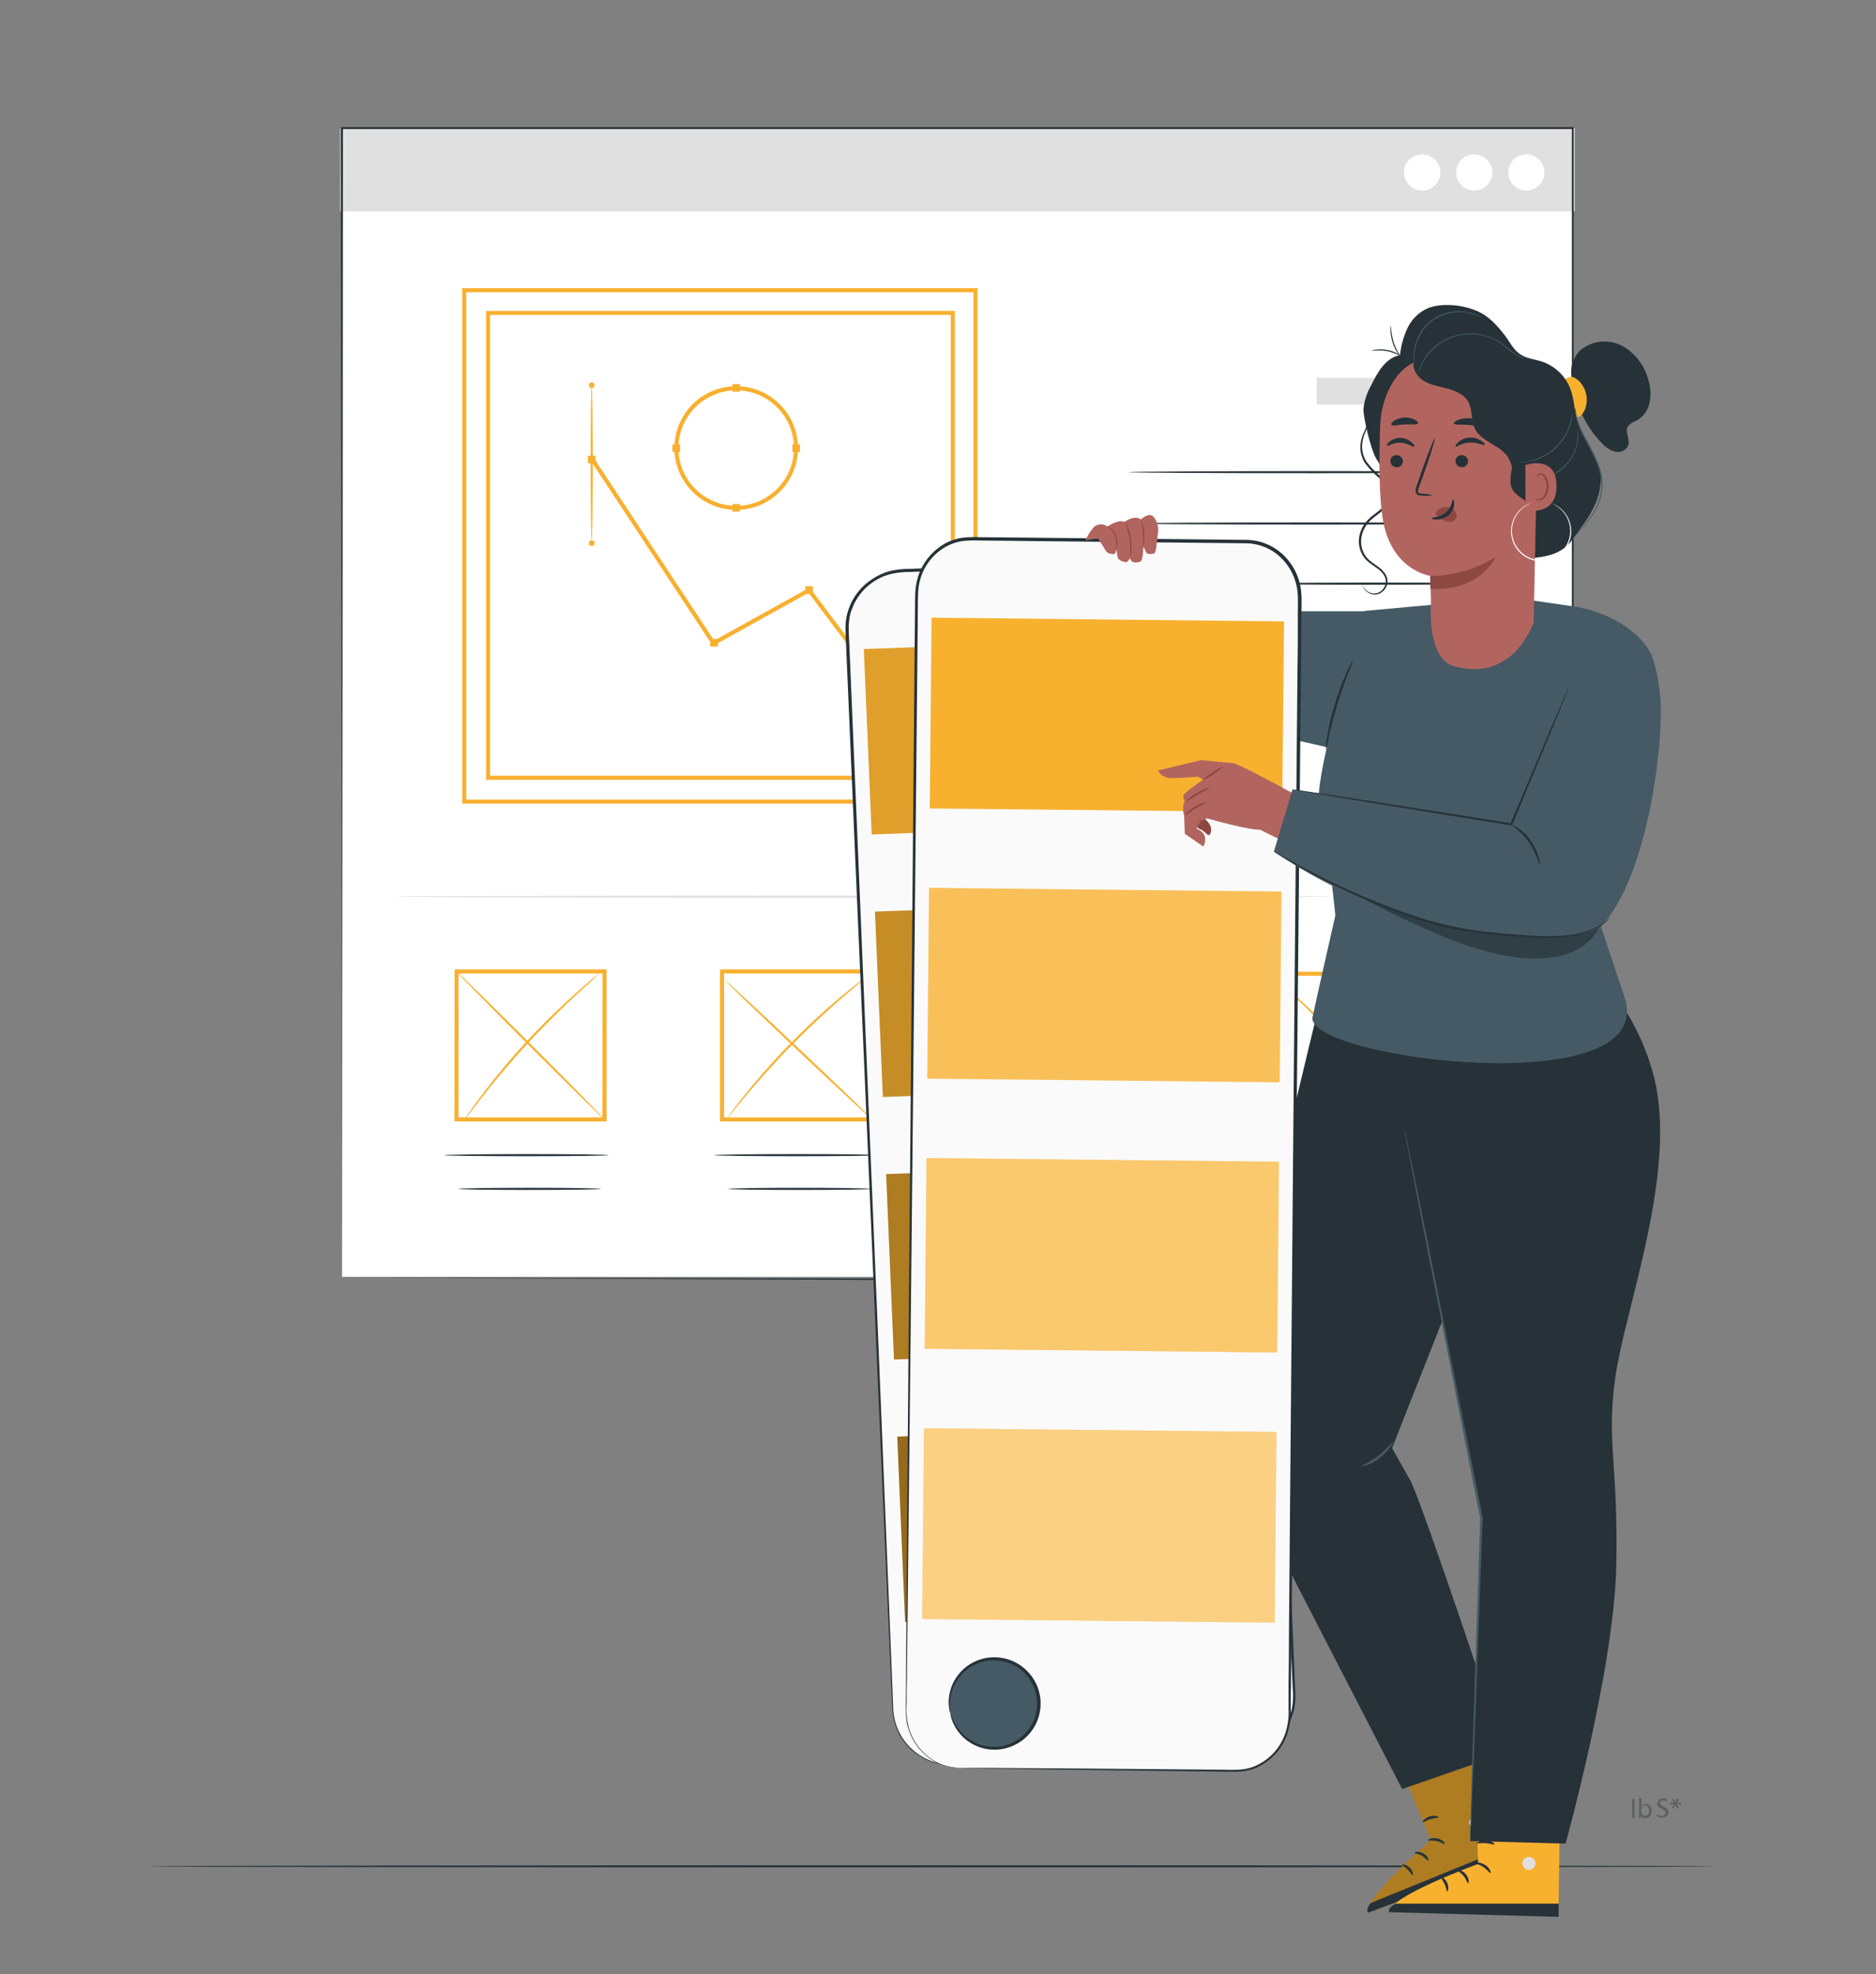 <?xml version="1.0" encoding="UTF-8"?>
<svg id="Layer_1" data-name="Layer 1" xmlns="http://www.w3.org/2000/svg" viewBox="0 0 463.32 487.45">
  <rect x="0" y="0" width="463.32" height="487.45" fill="#808080" stroke="none"/>
  <g id="freepik--Floor--inject-10">
    <path d="M423.71,460.83c0,.15-86.66.26-193.53.26s-193.55-.11-193.55-.26,86.64-.26,193.55-.26,193.53.12,193.53.26Z" fill="#263238"/>
  </g>
  <g id="freepik--Screen--inject-10">
    <polygon points="84.47 315.28 230.93 315.28 253.09 340.34 253.09 315.28 388.42 315.28 388.42 31.64 84.47 31.64 84.47 315.28" fill="#fff"/>
    <rect x="84" y="31.64" width="304.91" height="20.56" transform="translate(472.91 83.84) rotate(-180)" fill="#e0e0e0"/>
    <path d="M372.5,42.58c0-2.47,2-4.47,4.47-4.47,2.46,0,4.46,1.99,4.47,4.45.01,2.47-1.98,4.48-4.45,4.49-2.47.01-4.48-1.98-4.49-4.45,0,0,0-.01,0-.02Z" fill="#fff"/>
    <path d="M359.63,42.58c0-2.47,2-4.47,4.47-4.47,2.46,0,4.46,1.99,4.47,4.45.01,2.47-1.98,4.48-4.45,4.49-2.47.01-4.48-1.98-4.49-4.45,0,0,0-.01,0-.02Z" fill="#fff"/>
    <path d="M346.76,42.58c0-2.47,2-4.47,4.47-4.47,2.47,0,4.48,2,4.49,4.47,0,2.47-2,4.48-4.47,4.49-2.47,0-4.48-2-4.49-4.47,0,0,0-.01,0-.02Z" fill="#fff"/>
    <path d="M84.17,31.62v-.22h.22s304,0,304,0h.26v18c0,95.69,0,186.19,0,266.09v.24h-.24s-135.33,0-135.33,0l.2-.19c0,8.81,0,16.93,0,24.81v.48l-.32-.36-22.14-24.42.12.06-146.46-.63,146.47.24h.08l.05.05,22.16,24.4-.32.13c0-7.88,0-16,0-24.81v-.2h.19s135.33,0,135.33,0l-.23.23c0-79.9,0-170.4,0-266.09v-17.83s.26.26.26.26H84.47s.23-.22.23-.22c-.14,171.04-.23,282.03-.23,283.88,0-1.85-.08-112.84-.3-283.9Z" fill="#263238"/>
    <rect x="325.19" y="93.3" width="46.71" height="6.56" transform="translate(697.09 193.16) rotate(-180)" fill="#e0e0e0"/>
    <path d="M325.19,116.32c25.71,0,46.54.12,46.54.26s-20.84.26-46.54.26c-25.7,0-46.54-.12-46.54-.26s20.83-.26,46.54-.26Z" fill="#263238"/>
    <path d="M339.13,143.85c18.01,0,32.6.11,32.6.26s-14.59.27-32.6.27-32.61-.12-32.61-.27c0-.1,14.6-.26,32.61-.26Z" fill="#263238"/>
    <path d="M325.19,129c25.71,0,46.54.11,46.54.26,0,.15-20.84.26-46.54.26-25.7,0-46.54-.11-46.54-.26,0-.15,20.83-.26,46.54-.26Z" fill="#263238"/>
    <path d="M244.39,239.92h37.55v37.55h-37.55v-37.55ZM280.94,240.92h-35.55s0,35.55,0,35.55h35.55s0-35.55,0-35.55Z" fill="#f8b02f"/>
    <path d="M315.01,239.92h37.55v37.55h-37.55v-37.55ZM351.56,240.92h-35.55s0,35.55,0,35.55h35.55s0-35.55,0-35.55Z" fill="#f8b02f"/>
    <path d="M333.79,285.52c11.23,0,20.33.11,20.33.26s-9.1.26-20.33.26c-11.23,0-20.33-.11-20.33-.26s9.1-.26,20.33-.26Z" fill="#263238"/>
    <path d="M334.59,293.85c9.74,0,17.64.11,17.64.26s-7.91.26-17.64.26c-9.73,0-17.63-.11-17.63-.26s7.89-.26,17.63-.26Z" fill="#263238"/>
    <path d="M262.16,285.52c11.23,0,20.33.11,20.33.26s-9.1.26-20.33.26c-11.23,0-20.34-.11-20.34-.26,0-.14,9.11-.26,20.34-.26Z" fill="#263238"/>
    <path d="M262.95,293.85c9.74,0,17.63.11,17.63.26s-7.89.26-17.63.26c-9.74,0-17.63-.11-17.63-.26s7.89-.26,17.63-.26Z" fill="#263238"/>
    <path d="M263.35,258.51c10.09,10.09,18.19,18.32,18.09,18.46s-8.37-8-18.46-18.09c-10.09-10.09-18.19-18.36-18.09-18.46.1-.1,8.37,8,18.46,18.09Z" fill="#f8b02f"/>
    <path d="M247.1,276.72l.8-1.19c.7-1.04,1.75-2.5,3.09-4.29,3.5-4.65,7.22-9.12,11.17-13.4,4.63-5.01,9.12-9.27,12.47-12.22,1.65-1.47,3-2.64,4-3.42l1.13-.89c.13-.11.26-.21.41-.29.01.02-.11.14-.34.37l-1.07,1c-.91.83-2.27,2.04-3.91,3.55-3.33,3.01-7.72,7.29-12.33,12.29-4.61,5-8.53,9.76-11.27,13.27-1.37,1.76-2.47,3.19-3.22,4.19l-.88,1.14c-.09.14-.21.26-.33.37-.05-.01,0-.16.28-.48Z" fill="#f8b02f"/>
    <path d="M334.55,259.52c9.99,9.43,18.01,17.14,17.91,17.26s-8.29-7.45-18.27-16.88c-9.98-9.43-18-17.16-17.9-17.26s8.27,7.45,18.26,16.88Z" fill="#f8b02f"/>
    <path d="M316.96,276.38l.84-1.18c.74-1.02,1.85-2.47,3.26-4.24,3.68-4.58,7.59-8.97,11.71-13.16,4.13-4.19,8.46-8.16,13-11.9,1.75-1.43,3.19-2.56,4.19-3.31l1.17-.86c.27-.19.43-.27.43-.27-.11.13-.23.25-.36.35l-1.11.94c-.97.8-2.37,1.97-4.08,3.43-3.42,3-8.07,7.15-12.87,12s-8.92,9.53-11.8,13c-1.44,1.73-2.59,3.12-3.37,4.12l-.93,1.13c-.21.25-.35.37-.35.37.07-.15.17-.29.27-.42Z" fill="#f8b02f"/>
    <path d="M112.27,239.36h37.55v37.55h-37.59s.04-37.55.04-37.55ZM148.82,240.36h-35.59s0,35.55,0,35.55h35.55s.04-35.55.04-35.55Z" fill="#f8b02f"/>
    <path d="M177.82,239.36h37.57v37.55h-37.57v-37.55ZM214.39,240.36h-35.57s0,35.55,0,35.55h35.54s.03-35.55.03-35.55Z" fill="#f8b02f"/>
    <path d="M196.62,284.96c11.23,0,20.33.11,20.33.26,0,.15-9.1.26-20.33.26s-20.33-.11-20.33-.26c0-.11,9.1-.26,20.33-.26Z" fill="#263238"/>
    <path d="M197.45,293.29c9.74,0,17.64.11,17.64.26s-7.91.26-17.64.26c-9.73,0-17.63-.11-17.63-.26,0-.14,7.89-.26,17.63-.26Z" fill="#263238"/>
    <path d="M129.99,284.96c11.23,0,20.33.11,20.33.26,0,.15-9.1.26-20.33.26-11.23,0-20.34-.11-20.34-.26,0-.11,9.11-.26,20.34-.26Z" fill="#263238"/>
    <path d="M130.79,293.29c9.74,0,17.64.11,17.64.26s-7.9.26-17.64.26c-9.74,0-17.63-.11-17.63-.26,0-.14,7.89-.26,17.63-.26Z" fill="#263238"/>
    <path d="M131.19,257.95c10.09,10.09,18.19,18.36,18.09,18.46s-8.37-8-18.46-18.09-18.19-18.36-18.09-18.46c.09-.1,8.37,8,18.46,18.09Z" fill="#f8b02f"/>
    <path d="M114.89,276.15c.21-.33.48-.72.8-1.2.7-1.03,1.75-2.5,3.09-4.29,3.5-4.65,7.23-9.13,11.18-13.4,4.63-5.01,9.11-9.22,12.46-12.22,1.65-1.42,3-2.64,4-3.42l1.13-.89c.13-.12.27-.21.42-.29,0,.02-.11.14-.35.37l-1.07,1c-.91.83-2.27,2.04-3.91,3.55-3.28,3.01-7.72,7.29-12.33,12.29s-8.52,9.76-11.27,13.27c-1.37,1.76-2.47,3.19-3.22,4.19l-.86,1.16c-.09.14-.21.26-.33.37-.02-.01.05-.16.26-.49Z" fill="#f8b02f"/>
    <path d="M197.38,258.99c9.99,9.43,18.01,17.14,17.91,17.26s-8.29-7.45-18.27-16.88-18-17.15-17.9-17.26c.1-.13,8.27,7.45,18.26,16.88Z" fill="#f8b02f"/>
    <path d="M179.79,275.82l.85-1.18c.73-1.02,1.84-2.47,3.25-4.23,7.36-9.18,15.64-17.58,24.71-25.07,1.75-1.43,3.19-2.56,4.19-3.31l1.17-.86c.27-.19.43-.27.43-.27-.11.13-.23.25-.36.35l-1.11.94c-.97.8-2.37,1.97-4.08,3.43-3.42,2.95-8.07,7.14-12.87,12s-8.92,9.54-11.8,13c-1.44,1.73-2.59,3.13-3.37,4.13-.37.44-.68.81-.92,1.12-.1.13-.22.26-.35.37-.02-.01.07-.13.26-.42Z" fill="#f8b02f"/>
    <path d="M114.16,71.17h127.26v127.26h-127.26v-127.26ZM240.42,72.17h-125.26s0,125.26,0,125.26h125.26s0-125.26,0-125.26Z" fill="#f8b02f"/>
    <path d="M120.05,76.77h115.77v115.77h-115.77v-115.77ZM234.82,77.77h-113.77s0,113.77,0,113.77h113.77s0-113.77,0-113.77Z" fill="#f8b02f"/>
    <polygon points="199.69 146.37 176.05 159.5 145.71 113.47 146.55 112.92 176.37 158.17 199.97 145.07 234.02 190.37 233.22 190.97 199.69 146.37" fill="#f8b02f"/>
    <path d="M166.56,110.64h0c0-8.44,6.83-15.27,15.26-15.27,8.43,0,15.26,6.83,15.26,15.26s-6.83,15.26-15.26,15.26c-8.42,0-15.25-6.83-15.26-15.25ZM167.56,110.64c0,7.88,6.38,14.26,14.26,14.26,7.88,0,14.26-6.38,14.26-14.26,0-7.88-6.38-14.26-14.26-14.26-7.87.01-14.25,6.39-14.26,14.26Z" fill="#f8b02f"/>
    <rect x="198.89" y="144.78" width="1.88" height="1.88" transform="translate(399.66 291.44) rotate(-180)" fill="#f8b02f"/>
    <rect x="175.39" y="157.78" width="1.88" height="1.88" transform="translate(352.66 317.44) rotate(-180)" fill="#f8b02f"/>
    <rect x="145.19" y="112.52" width="1.88" height="1.88" transform="translate(292.26 226.92) rotate(-180)" fill="#f8b02f"/>
    <rect x="180.88" y="124.45" width="1.88" height="1.88" transform="translate(363.64 250.78) rotate(-180)" fill="#f8b02f"/>
    <rect x="180.88" y="94.83" width="1.88" height="1.88" transform="translate(363.64 191.54) rotate(-180)" fill="#f8b02f"/>
    <rect x="166.07" y="109.7" width="1.88" height="1.88" fill="#f8b02f"/>
    <rect x="195.69" y="109.7" width="1.88" height="1.88" fill="#f8b02f"/>
    <rect x="232.69" y="189.73" width="1.88" height="1.88" transform="translate(467.26 381.34) rotate(-180)" fill="#f8b02f"/>
    <path d="M145.87,114.41c0-10.67.12-19.31.26-19.31s.26,8.65.26,19.31c0,10.66-.12,19.3-.26,19.3s-.26-8.63-.26-19.3Z" fill="#f8b02f"/>
    <path d="M146.13,94.41c.39,0,.7.31.7.7h0c0,.39-.32.7-.7.7-.39,0-.7-.32-.7-.7,0-.38.31-.7.7-.7Z" fill="#f8b02f"/>
    <circle cx="146.13" cy="134.12" r=".7" fill="#f8b02f"/>
    <path d="M213.2,221.14c64.09,0,116.09.13,116.09.27s-52,.26-116.09.26c-64.09,0-116.09-.12-116.09-.26,0-.15,52-.27,116.09-.27Z" fill="#e0e0e0"/>
  </g>
  <g id="freepik--character-1--inject-10">
    <polygon points="330.36 185.1 296.77 177.45 296.06 150.93 337.86 150.93 330.36 185.1" fill="#455a64"/>
    <path d="M364.14,428.49l10.95,30-37.22,13.81c-1.11-3.64,15.5-17.92,15.5-17.92l-7.81-18.92,18.58-6.97Z" fill="#f8b02f"/>
    <g opacity=".3">
      <path d="M364.14,428.49l10.95,30-37.22,13.81c-1.11-3.64,15.5-17.92,15.5-17.92l-7.81-18.92,18.58-6.97Z"/>
    </g>
    <path d="M364.43,448.49c-.79-.11-1.56.81-1.56,1.6.14.86.91,1.49,1.78,1.44.82-.13,1.39-.87,1.32-1.69-.14-.82-.86-1.4-1.69-1.35" fill="#e0e0e0"/>
    <path d="M337.86,472.28c-.62-1.1.77-2.44.77-2.44l35.23-14.35,1.22,3-37.22,13.79Z" fill="#263238"/>
    <path d="M354.94,453.93c1.35.28,1.99,1.22,1.87,1.36s-.88-.44-2-.7-2.05,0-2.12-.18c-.1-.15.9-.76,2.25-.48Z" fill="#263238"/>
    <path d="M351.54,457.64c1.14.65,1.39,1.71,1.22,1.79s-.66-.67-1.56-1.21-1.83-.55-1.83-.75c-.05-.17,1.03-.48,2.17.17Z" fill="#263238"/>
    <path d="M347.69,461.65c-.68-.68-1.4-1.02-1.38-1.2s1.01-.13,1.85.72.92,1.85.74,1.85c-.19,0-.53-.69-1.21-1.37Z" fill="#263238"/>
    <path d="M353.09,448.52c1.21-.38,2.21-.02,2.21.17,0,.19-.95.17-2,.48s-1.79.87-1.93.73c-.12-.11.51-1,1.72-1.38Z" fill="#263238"/>
    <path d="M385.37,438.78l-.47,33.63-41.85-.3c.29-4,22-11.87,22-11.87l-.62-21.56,20.94.1Z" fill="#f8b02f"/>
    <path d="M378.16,458.62c-.87-.3-1.82.14-2.15,1-.18.91.35,1.8,1.23,2.08.86.18,1.7-.33,1.93-1.18.18-.87-.32-1.74-1.17-2" fill="#e0e0e0"/>
    <path d="M343.02,472.15c-.2-1.32,1.67-2.11,1.67-2.11h40.25v3.26s-41.92-1.15-41.92-1.15Z" fill="#263238"/>
    <path d="M366.75,460.47c1.23.74,1.53,1.92,1.34,2s-.72-.75-1.72-1.45-2-.8-2-1,1.15-.29,2.38.45Z" fill="#263238"/>
    <path d="M362.04,462.79c.88,1.07.73,2.23.53,2.23s-.39-.92-1.08-1.79-1.52-1.22-1.52-1.42,1.19-.09,2.07.98Z" fill="#263238"/>
    <path d="M356.79,465.22c-.41-.93-1-1.53-.91-1.7s1.09.32,1.56,1.41.18,2.14,0,2.09c-.21,0-.24-.87-.65-1.8Z" fill="#263238"/>
    <path d="M367,454.39c1.36.09,2.21.83,2.11,1s-.99-.2-2.16-.29-2.09.18-2.17,0c-.1-.17.86-.8,2.22-.71Z" fill="#263238"/>
    <path d="M380.99,263.37l-37.19,94.18,4.7,8.35c4.18,9.31,23.28,67,23.28,67l-25.49,8.84-36.88-71.54c-.51-.92-.84-1.92-1-2.95-.46-3.08-4.36-13.22-2.36-28.62,2.81-22.12,19.88-91.05,19.88-91.05l55.06,15.79Z" fill="#263238"/>
    <path d="M390.14,236.64s13.18,9.45,18.29,29.08c6.11,23.48-7.37,58.09-9.57,74.89-2.09,15.94.79,20.29.32,45.82s-12.53,68.79-12.53,68.79l-23.56-.64,2.88-79.4s-22.4-110.84-21.93-112.73l46.1-25.81Z" fill="#263238"/>
    <path d="M363.1,454.79c.07-.3.07-.69.07-1.19.05-1.09.12-2.61.22-4.61.16-4,.4-9.8.69-17,.54-14.49,1.28-34.58,2.11-57.17v-.07s-1.69-8.51-1.69-8.51c-4.82-24.13-9.17-45.98-12.34-61.83-1.6-7.88-2.9-14.27-3.81-18.72-.45-2.18-.81-3.89-1.06-5.09-.13-.55-.22-.99-.3-1.32-.03-.15-.07-.3-.12-.44,0,.15.03.31.06.46.06.33.13.77.23,1.33.23,1.2.54,2.91.95,5.1.86,4.47,2.1,10.87,3.62,18.77,3.15,15.87,7.41,37.72,12.15,61.87.58,2.91,1.16,5.79,1.7,8.5v-.07c-.75,22.59-1.42,42.68-1.9,57.18-.21,7.2-.39,13.05-.5,17.05-.05,1.98-.11,3.53-.11,4.61v1.2c-.01.14-.01.27,0,.41.03-.15.04-.31.03-.46Z" fill="#455a64"/>
    <path d="M340.31,359.52c-2.23,1.71-4.42,2.46-4.36,2.64,1.75-.25,3.39-.99,4.74-2.14,2.33-1.77,3.47-3.93,3.33-4-.16-.08-1.48,1.79-3.71,3.5Z" fill="#455a64"/>
    <path d="M388.51,94.46c.64,5.66,3.15,10.94,7.14,15,.87,1.01,2.02,1.73,3.3,2.08,1.33.32,2.69-.38,3.21-1.65.43-1.54-.94-3.34-.08-4.68.56-.61,1.27-1.07,2.06-1.33,1.66-.92,2.85-2.52,3.25-4.38.38-1.85.29-3.76-.26-5.57-.88-3.57-3.18-6.62-6.36-8.46-3.26-1.78-7.27-1.47-10.22.8-2.31,2.04-3.12,5.3-2.04,8.19Z" fill="#263238"/>
    <path d="M220.47,422.11l-11.28-266.57s0-.07,0-.11c-.19-7.84,6-14.35,13.84-14.55l70.28-2.56c7.88-.33,14.57,5.73,15,13.61l11.31,266.57s0,.09,0,.13c.19,7.83-6,14.34-13.83,14.54l-70.28,2.56c-7.9.36-14.61-5.72-15.04-13.62Z" fill="#fafafa"/>
    <path d="M235.06,435.82c-.5.02-1,0-1.5-.05-1.97-.16-3.88-.74-5.61-1.69-2.83-1.51-5.08-3.92-6.37-6.86-.79-1.86-1.21-3.85-1.23-5.87-.09-2.13-.2-4.4-.31-6.8-.84-19.23-2.11-47.02-3.59-81.39-1.48-34.37-3.21-75.29-5.21-120.73-.49-11.37-.99-23-1.5-34.89-.25-5.93-.51-11.93-.77-18-.05-1.58-.16-3.02-.16-4.58,0-1.58.26-3.15.8-4.63,1.06-3.03,3.11-5.62,5.81-7.35,1.36-.9,2.85-1.58,4.43-2,1.58-.35,3.19-.52,4.81-.52l9.59-.35,19.4-.71,39.65-1.44c3.46-.12,6.86.94,9.64,3,2.72,2.05,4.65,4.97,5.46,8.28.33,1.61.49,3.25.48,4.9.07,1.62.13,3.23.2,4.83.14,3.22.27,6.42.41,9.62.54,12.78,1.07,25.35,1.59,37.71,1,24.73,2,48.59,3,71.31,1.86,45.44,3.57,86.37,5,120.74.18,4.29.35,8.49.52,12.57.09,2,.17,4,.25,6,.21,1.99.06,3.99-.43,5.93-1.07,3.75-3.61,6.92-7.05,8.77-1.65.89-3.46,1.46-5.32,1.68-1.83.24-3.58.16-5.33.24l-35.76,1.24-22.59.74-5.87.21h-2s.67-.06,2-.12l5.87-.25,22.59-.9,35.75-1.38c1.73-.09,3.54-.07,5.29-.26,1.78-.22,3.51-.77,5.09-1.63,3.31-1.8,5.75-4.86,6.78-8.48.48-1.88.61-3.84.4-5.77-.08-1.99-.17-4-.26-6.05-.18-4.08-.36-8.28-.55-12.57-1.49-34.37-3.22-75.29-5.22-120.73-.92-22.73-1.94-46.58-3-71.31-.52-12.37-1.06-24.94-1.61-37.71-.13-3.2-.27-6.4-.41-9.62-.06-1.6-.13-3.21-.2-4.83.01-1.59-.14-3.18-.46-4.74-.77-3.12-2.58-5.88-5.15-7.81-2.62-1.95-5.83-2.95-9.1-2.84l-39.64,1.44-19.41.7-9.58.35c-1.56,0-3.12.16-4.64.5-4.49,1.14-8.11,4.43-9.68,8.78-1.11,2.81-.68,5.91-.59,8.91.25,6.06.51,12.06.76,18,.51,11.93.99,23.57,1.46,34.9,1.86,45.43,3.6,86.36,5,120.72,1.4,34.36,2.54,62.17,3.32,81.41.1,2.41.19,4.67.27,6.8,0,1.98.4,3.95,1.17,5.78,2.31,5.27,7.5,8.68,13.25,8.71h.51s-.45.09-.45.09Z" fill="#263238"/>
    <polygon points="213.34 160.27 304.53 156.95 306.48 202.72 215.28 206.04 213.34 160.27" fill="#f8b02f"/>
    <polygon points="216.09 225.09 307.28 221.77 309.23 267.54 218.04 270.86 216.09 225.09" fill="#f8b02f"/>
    <polygon points="218.85 289.91 310.04 286.59 311.98 332.36 220.79 335.68 218.85 289.91" fill="#f8b02f"/>
    <polygon points="221.6 354.73 312.79 351.41 314.73 397.18 223.54 400.5 221.6 354.73" fill="#f8b02f"/>
    <g opacity=".1">
      <polygon points="213.34 160.27 304.53 156.95 306.48 202.72 215.28 206.04 213.34 160.27"/>
    </g>
    <g opacity=".2">
      <polygon points="216.09 225.09 307.28 221.77 309.23 267.54 218.04 270.86 216.09 225.09"/>
    </g>
    <g opacity=".3">
      <polygon points="218.85 289.91 310.04 286.59 311.98 332.36 220.79 335.68 218.85 289.91"/>
    </g>
    <g opacity=".4">
      <polygon points="221.6 354.73 312.79 351.41 314.73 397.18 223.54 400.5 221.6 354.73"/>
    </g>
    <path d="M223.75,422.4l2.57-275.52c.08-7.72,6.05-13.91,13.36-13.83l68.18.71c7.31.1,13.17,6.39,13.1,14.1l-2.58,275.53c-.07,7.71-6.05,13.9-13.35,13.83l-68.18-.71c-7.31-.08-13.17-6.4-13.1-14.11Z" fill="#fafafa"/>
    <path d="M236.44,436.51c-.48-.01-.95-.06-1.42-.13-1.88-.28-3.68-1-5.24-2.08-2.64-1.82-4.58-4.5-5.47-7.58-.13-.42-.29-.91-.35-1.42s-.13-1-.2-1.51c-.05-1.04-.05-2.1-.05-3.2.05-2.18.05-4.52.05-7,.15-19.82.34-48.47.65-83.88s.67-77.59,1.08-124.41c.1-11.75.21-23.75.32-36,.05-6.13.11-12.32.17-18.57.03-1.58-.01-3.11.08-4.73.11-1.61.46-3.2,1.06-4.7,1.22-2.97,3.4-5.45,6.19-7.05,1.37-.76,2.87-1.26,4.42-1.49,1.53-.15,3.07-.19,4.61-.12l9.16.09,18.54.19,37.89.39c3.36.06,6.57,1.38,9,3.7,2.5,2.38,4.06,5.57,4.42,9,.17,1.69.08,3.34.08,5l-.05,5c-.06,3.32-.09,6.62-.09,9.91-.13,13.17-.25,26.13-.37,38.87-.25,25.48-.49,50.06-.71,73.48-.47,46.82-.89,89-1.25,124.41-.05,4.46-.09,8.79-.13,13-.05,2.11-.07,4.19-.07,6.24.1,2.05-.17,4.1-.79,6.06-1.21,3.71-3.91,6.75-7.46,8.38-1.63.74-3.41,1.12-5.2,1.11l-5.08-.05-34.17-.43-21.59-.3-5.61-.1-1.91-.06h1.91s5.62,0,5.62,0l21.59.14,34.16.29c3.31-.06,6.86.52,10.1-1.06,3.41-1.58,6-4.52,7.16-8.09.6-1.9.85-3.9.75-5.89,0-2.05,0-4.12,0-6.23.07-4.23.1-8.57.1-13,.31-35.42.67-77.59,1.08-124.42.21-23.42.43-48,.66-73.48.12-12.75.24-25.71.36-38.87.06-3.27.09-6.58.09-9.91v-5c0-1.65.09-3.34-.08-4.93-.34-3.22-1.82-6.22-4.16-8.45-2.28-2.18-5.3-3.43-8.45-3.48l-37.88-.4-18.55-.19-9.16-.1c-1.5-.07-3-.03-4.49.12-1.46.21-2.88.69-4.17,1.4-2.63,1.5-4.68,3.83-5.83,6.63-.57,1.42-.9,2.92-1,4.44-.08,1.52-.08,3.12-.08,4.68-.06,6.25-.12,12.44-.18,18.57-.12,12.29-.24,24.29-.35,36-.47,46.82-.87,88.99-1.25,124.4s-.69,64.06-.91,83.89c-.05,2.47-.08,4.8-.08,7-.16,2.03.03,4.08.55,6.05.86,3.04,2.75,5.69,5.33,7.51,1.54,1.09,3.3,1.82,5.16,2.13,1.24.23,1.9.23,1.9.23h-.41Z" fill="#263238"/>
    <polygon points="230.07 152.52 317.11 153.43 316.66 200.52 229.63 199.62 230.07 152.52" fill="#f8b02f"/>
    <polygon points="229.45 219.23 316.48 220.14 316.04 267.24 229.01 266.33 229.45 219.23" fill="#f8b02f"/>
    <polygon points="228.83 285.95 315.86 286.85 315.42 333.95 228.38 333.04 228.83 285.95" fill="#f8b02f"/>
    <polygon points="228.2 352.66 315.24 353.57 314.8 400.66 227.76 399.76 228.2 352.66" fill="#f8b02f"/>
    <g opacity=".2">
      <polygon points="229.45 219.23 316.48 220.14 316.04 267.24 229.01 266.33 229.45 219.23" fill="#fff"/>
    </g>
    <g opacity=".3">
      <polygon points="228.83 285.95 315.86 286.85 315.42 333.95 228.38 333.04 228.83 285.95" fill="#fff"/>
    </g>
    <g opacity=".4">
      <polygon points="228.2 352.66 315.24 353.57 314.8 400.66 227.76 399.76 228.2 352.66" fill="#fff"/>
    </g>
    <path d="M234.71,422.99c-1.32-5.96,2.45-11.86,8.41-13.17,5.96-1.32,11.87,2.43,13.19,8.39,1.33,5.96-2.43,11.87-8.39,13.2-5.96,1.33-11.87-2.43-13.2-8.39,0,0,0-.02,0-.03Z" fill="#455a64"/>
    <path d="M234.5,422.3c-.14-.66-.21-1.33-.21-2,.02-2.56.92-5.03,2.55-7,2.47-2.99,6.3-4.5,10.15-4,2.25.27,4.37,1.22,6.07,2.72,3.8,3.28,5.01,8.67,2.96,13.26-.92,2.07-2.44,3.81-4.36,5-1.73,1.08-3.72,1.69-5.76,1.74-1.77.05-3.53-.32-5.13-1.09-2.32-1.09-4.18-2.96-5.27-5.28-.3-.61-.53-1.26-.67-1.93-.07-.23-.11-.46-.1-.7.07-.03.26.95,1.07,2.49,1.15,2.16,2.99,3.87,5.22,4.87,3.32,1.49,7.16,1.21,10.22-.76,1.77-1.14,3.17-2.78,4-4.71,1.87-4.25.77-9.23-2.73-12.29-1.58-1.4-3.53-2.29-5.62-2.57-3.6-.49-7.21.88-9.59,3.63-1.6,1.85-2.54,4.18-2.68,6.63-.08,1.71.18,2.71.09,2.71-.11-.23-.18-.47-.21-.72Z" fill="#263238"/>
    <path d="M297.16,205.17c-.44-.35-1.06-.5-1.49-.85-.12-.08-.21-.2-.26-.34-.02-.19.05-.38.19-.51.24-.31.5-.61.78-.89.18-.23.43-.39.72-.44.3.01.58.14.78.36.48.41.86.93,1.1,1.52.24.6.21,1.27-.06,1.85-.08.16-.21.33-.39.33-.14-.01-.28-.08-.38-.18l-1-.85" fill="#8e4842"/>
    <path d="M320.76,196.69l-1.18,12.33-8.42-4.17c-2.45.23-13-2.77-13-2.77l-1.61.58-1.06,1.9s1.76.72,2.08,2c.17.84.04,1.71-.37,2.46l-4.59-3.13-.16-4.55c-.38-1.16-.34-2.41.13-3.54-.22-.41-.34-.88-.34-1.35.05-.65,4.89-3.91,4.89-3.91l-1.26-.75s-3.98.3-6.83.36c-1.28-.06-2.44-.78-3.06-1.9l10.68-2.57s6.38.66,7.8.72c1.41.05,16.3,8.29,16.3,8.29Z" fill="#b2655f"/>
    <path d="M295.05,199.25c-.98.51-1.82,1.25-2.46,2.15.09.1,1.19-.84,2.7-1.77s2.85-1.48,2.8-1.61c-1.09.17-2.13.59-3.04,1.23Z" fill="#8e4842"/>
    <path d="M295.68,195.76c-1.07.53-2.02,1.26-2.81,2.15,1.04-.52,2.04-1.11,3-1.76,1.05-.52,2.07-1.1,3.05-1.74-1.16.23-2.26.69-3.24,1.35Z" fill="#8e4842"/>
    <path d="M299.43,190.77c-.89.56-1.72,1.21-2.48,1.93,1-.35,1.93-.88,2.74-1.57.89-.56,1.73-1.19,2.51-1.89-1.02.32-1.96.84-2.77,1.53Z" fill="#8e4842"/>
    <path d="M271.11,132.89s1.33,1.94,1.9,2.94,1.2.85,1.89,1,.82-1.2.82-1.2c0,0,.15.87.25,1.76s1.07,1.19,1.83,1.4,1.26-1,1.26-1c.33,1.4,1.81,1.19,2.56.88s.75-3.65.75-3.65c0,0,.31.43.67,1.29s2,.35,2,.35c.61-.18.72-3.88.94-5,.26-1.5-.19-3.04-1.21-4.18-1.17-1.01-3,.77-3,.77-1.6-1.21-4.07.62-4.07.62-1.58-.72-4.19,1.14-4.19,1.14l-.65-.38c-.93-.34-1.98-.15-2.72.51-.84.99-1.53,2.09-2.06,3.27l3.03-.52Z" fill="#b2655f"/>
    <path d="M275.94,134.65c.12-.8.02-1.61-.28-2.36-.3-.75-.79-1.41-1.42-1.92-.24-.23-.54-.39-.86-.48-.03.04.29.23.73.64.56.52,1,1.15,1.28,1.86.28.71.4,1.48.35,2.24-.03.63-.09,1-.09,1,.18-.3.28-.63.29-.98Z" fill="#8e4842"/>
    <path d="M279.03,133.21c.15,1.5.15,3.01,0,4.51.17-.42.27-.85.3-1.3.27-2.16-.02-4.36-.83-6.38-.15-.42-.36-.83-.62-1.19.52,1.41.91,2.87,1.15,4.36Z" fill="#8e4842"/>
    <path d="M282.28,131.69c.13,1.89.04,3.43.13,3.43.24-1.13.29-2.3.15-3.45-.05-1.16-.29-2.31-.72-3.39-.08.02.31,1.52.44,3.41Z" fill="#8e4842"/>
    <path d="M329.23,176.16l-.09.67c.02-.2.07-.52.09-.67Z" fill="#455a64"/>
    <path d="M329.12,176.86v.16s0-.16,0-.16Z" fill="#455a64"/>
    <path d="M329.8,226.02s-4.67,20.5-5.67,25.3c-.75,10.15,85.51,21.15,77.12-5l-5.87-17.57c11.62-12.05,15.72-45.94,14.62-57.05-.29-2.97-1.12-8.15-2.37-10.47-3.51-6.49-12.01-10.55-19.31-11.55l-13.29-1.92-20.87,1.53-17.17,1.56-7.87,26.06c-.77,5.85-2.83,12.32-3.41,19l-6.5-1-4.59,15.36c4.61,3.11,9.42,5.92,14.38,8.43l.8,7.32Z" fill="#455a64"/>
    <path d="M378.05,207.61c2.08,2.89,2.38,5.84,2.2,5.89s-.73-2.75-2.68-5.56-4.43-4.25-4.32-4.4c1.97.84,3.65,2.26,4.8,4.07Z" fill="#263238"/>
    <g opacity=".3">
      <path d="M331.3,218.89c-.45-.3,26.44,15.5,42.44,17.37,3.98.64,8.05.53,12-.31,3.89-1.06,7.57-3.43,9.28-7.06-7.94,5.79-43.5,1.38-63.72-10Z"/>
    </g>
    <path d="M314.87,210.36l.59.32,2.26,1.25c1.95,1.09,4.8,2.65,8.37,4.47,9.28,4.75,18.99,8.63,29,11.57,2.87.75,5.78,1.32,8.72,1.7,2.85.4,5.62.69,8.26.91s5.15.41,7.5.53c2.17.11,4.35.08,6.52-.08,3.15-.15,6.23-1,9-2.5.97-.62,1.87-1.35,2.68-2.17-.03.07-.08.13-.13.18l-.44.52c-.6.63-1.27,1.18-2,1.65-2.78,1.59-5.89,2.5-9.09,2.68-2.19.2-4.39.25-6.58.15-2.36-.1-4.87-.26-7.52-.48s-5.42-.49-8.29-.89c-2.96-.37-5.9-.94-8.79-1.7-10.05-2.94-19.78-6.88-29.05-11.75-3.55-1.86-6.38-3.47-8.31-4.61-.96-.57-1.7-1.03-2.2-1.34l-.57-.36c-.13-.09-.18-.14-.18-.14l.25.09Z" fill="#263238"/>
    <path d="M319.44,194.96l.69.09,2.64.37,9.71,1.46,32,5,8.81,1.41-.28.15,10.28-24.24c1.29-3,2.34-5.41,3.07-7.12l.85-1.91c.09-.22.2-.43.32-.64-.05.23-.13.46-.23.68l-.77,1.94c-.71,1.72-1.7,4.17-2.93,7.17l-10.09,24.29-.08.18h-.19s-8.81-1.4-8.81-1.4l-32-5.18-9.68-1.63-2.63-.47-.68-.14c-.08,0-.16-.03-.23-.06.08,0,.16.03.23.05Z" fill="#263238"/>
    <path d="M332.57,166.02c-1.11,2.52-2.07,5.1-2.87,7.73-.8,2.62-1.44,5.3-1.91,8-.26,1.11-.38,2.24-.38,3.38.35-1.08.62-2.18.8-3.3.46-2.04,1.15-4.84,2.08-7.9s1.93-5.72,2.69-7.72c.47-1.03.86-2.1,1.17-3.19-.64.94-1.17,1.94-1.58,3Z" fill="#263238"/>
    <path d="M336.56,144.73c.21.55.58,1.03,1.05,1.39.75.59,1.74.81,2.67.59,1.24-.37,2.16-1.41,2.37-2.69.11-.74-.04-1.49-.42-2.13-.41-.67-.94-1.26-1.57-1.73-1.24-.98-2.8-1.74-3.65-3.25-.9-1.56-1.11-3.43-.57-5.15.28-.9.73-1.75,1.32-2.49.64-.76,1.37-1.43,2.18-2,.83-.59,1.61-1.26,2.32-2,.72-.76,1.15-1.74,1.21-2.78,0-.99-.29-1.97-.82-2.81-.49-.79-1.08-1.5-1.76-2.13-1.28-1.05-2.43-2.25-3.42-3.57-.74-1.2-1.12-2.59-1.08-4,.08-1.18.37-2.34.87-3.41.36-.84.66-1.71.89-2.59.15-.56.18-1.15.1-1.73-.01-.15-.05-.3-.09-.44l-.06-.14c.11.76.07,1.53-.13,2.27-.28.86-.61,1.7-1,2.52-.55,1.1-.89,2.29-1,3.51-.08,1.5.3,2.99,1.08,4.27.99,1.37,2.15,2.61,3.45,3.69.64.59,1.21,1.26,1.67,2,.48.76.74,1.65.74,2.55-.06.93-.45,1.8-1.09,2.47-.69.71-1.44,1.35-2.25,1.92-.84.59-1.6,1.29-2.26,2.08-.63.79-1.11,1.69-1.4,2.66-.58,1.85-.35,3.86.64,5.53.95,1.63,2.6,2.4,3.79,3.34.59.43,1.09.97,1.49,1.59.35.57.49,1.23.4,1.89-.17,1.16-.99,2.12-2.1,2.47-.86.23-1.77.05-2.48-.48-.62-.44-1.07-1.09-1.28-1.82.03.21.09.41.19.6Z" fill="#263238"/>
    <path d="M389.29,93.54c.59.39,1.1.9,1.48,1.5.48.72.82,1.53,1,2.37.16.84.16,1.71,0,2.55-.12.72-.39,1.4-.79,2-.72,1.06-1.62,1.34-2.3,1.06-.7-.4-1.23-1.05-1.46-1.82-.35-.87-.61-1.78-.78-2.7-.2-.92-.3-1.85-.31-2.79-.08-.8.15-1.6.65-2.23.75-.57,1.79-.55,2.51.06Z" fill="#f8b02f"/>
    <path d="M395.23,119.73c-.45,5.23-3.87,9.27-6.92,13.55-3.05,4.28-8.15,4.48-13.4,4.69-4.51.2-6.95-4.82-10.89-7-10.22-5.63-18.63-7.78-24.28-18-1.13-2-3.07-9.74-3-12,.21-2.03.85-3.98,1.86-5.75,1.57-3.24,3.62-6.87,7.16-7.55.24-2.33.88-4.61,1.88-6.73,1.02-2.13,2.76-3.83,4.92-4.8,3.5-1.44,8.55-.88,12,.56,3,1.22,5,3.43,7,6,1.25,1.58,2.15,3.58,3.76,4.7s3.67,1.28,5.52,1.89c3.1,1.05,5.61,3.39,6.87,6.41,1.19,2.89,1.09,6.11,2.09,9.11.91,2.7,2.61,5.13,3.91,7.7s2.22,5.6,1.22,8.32" fill="#263238"/>
    <path d="M341.61,128.72c2.22,12.14,11.6,13.5,11.6,13.46s.04,1.78.2,6.2h0c-.17,2.51-.07,5.04.28,7.53.05.38.05.75.05,1.14h.15c.68,3.34,2.13,6.56,5.13,7.42,15.14,4.33,19.92-11.26,19.92-11.26h-.16l1.13-54.88c-.01-2.22-1.72-4.06-3.93-4.25l-22.87-5.21c-7.3-.59-11.93,8.48-12.22,15.8-.32,8.13-.38,18.07.72,24.05Z" fill="#b2655f"/>
    <path d="M359.45,113.78c.05-.82.76-1.45,1.58-1.4.85,0,1.53.69,1.54,1.54,0,.01,0,.03,0,.04-.04.82-.75,1.45-1.57,1.41-.85-.01-1.53-.69-1.55-1.54,0-.02,0-.04,0-.05Z" fill="#263238"/>
    <path d="M343.37,113.78c.05-.82.76-1.45,1.58-1.4.85,0,1.53.69,1.54,1.54,0,.01,0,.02,0,.03-.04.83-.75,1.46-1.58,1.42-.84-.02-1.52-.7-1.54-1.54,0-.02,0-.04,0-.05Z" fill="#263238"/>
    <path d="M343.25,109.01c.77-.61,1.73-.93,2.71-.89.98.05,1.91.43,2.64,1.08.56.52.87.91.65,1.11s-1.5-.92-3.33-1-3.18.98-3.38.71c-.1-.13.12-.59.71-1.01Z" fill="#263238"/>
    <path d="M360.12,109.21c.77-.68,1.74-1.09,2.77-1.15,1.03-.07,2.06.2,2.93.77.65.43,1.01.74.81,1s-1.69-.65-3.64-.58-3.26,1.24-3.5,1c-.12-.1.06-.57.63-1.04Z" fill="#263238"/>
    <path d="M351.13,122.38c-.25,0-.49-.03-.73-.08-.32-.08-.59-.31-.72-.62-.14-.57-.08-1.17.18-1.69l1.14-3.31c1.65-4.7,3.14-8.44,3.33-8.38s-.99,3.92-2.65,8.61c-.41,1.15-.81,2.3-1.19,3.3-.21.39-.3.84-.25,1.28.07.29.48.4.91.4.93.03,1.85.17,2.74.43-.91.13-1.84.15-2.76.06Z" fill="#263238"/>
    <path d="M353.3,145.37c12.22.85,16.11-7.87,16.11-7.87-4.86,3.05-10.47,4.68-16.2,4.73l.09,3.14Z" fill="#8e4842"/>
    <path d="M354.64,126.43c-.12.19-.12.43,0,.62.13.19.3.36.5.49.63.55,1.37.97,2.17,1.23.79.27,1.66.03,2.19-.61.37-.64.29-1.44-.18-2-.48-.58-1.18-.94-1.93-1-1.04-.1-2.06.35-2.69,1.19" fill="#8e4842"/>
    <path d="M359.16,124.56c-.1,1.02-.59,1.97-1.37,2.64-.81.7-1.84,1.08-2.91,1.09-.82,0-1.27-.1-1.26-.35s1.95-.1,3.48-1.43c1.53-1.33,1.5-3.15,1.77-3.15.12,0,.34.44.29,1.2Z" fill="#263238"/>
    <path d="M360.07,103.71c1.92-.74,4.08-.55,5.84.51.65.37.94.8.83,1-.25.41-1.86-.09-3.84-.28s-3.65.07-3.83-.39c-.07-.21.3-.53,1-.84Z" fill="#263238"/>
    <path d="M344.25,103.92c1.58-1.01,3.57-1.11,5.24-.26.6.34.82.72.69.92-.3.4-1.66.17-3.25.22s-2.9.48-3.25.11c-.15-.19.02-.58.57-.99Z" fill="#263238"/>
    <path d="M382.63,101.59c.45,10.45,3.15,15.47,3.6,25.92-2.65.21-6.58-1.63-8.65-3.23-2.62-2.03-4.65-2.53-4.53-5.84.1-3,.92-2.35-.33-5-1.65-3.49-6.82-4.15-8.49-7.64-.97-2.03-.56-4.66-1.56-6.52s-3.13-2.77-5.18-3.33-4.22-.85-6-2-3.03-3.49-2.12-5.4c8.89.26,17.72,1.58,26.3,3.94,1.99.55,4.08,1.23,5.37,2.83,1.33,1.7,1.52,4.04,1.59,6.27Z" fill="#263238"/>
    <path d="M362.87,77.34c-1.36-.29-2.76-.33-4.13-.13-3.41.45-6.39,2.52-8,5.55-.67,1.21-1.12,2.54-1.33,3.91-.18,1.27-.18,2.55,0,3.82-.03-.08-.06-.17-.07-.26-.06-.25-.11-.5-.14-.76-.13-.94-.13-1.89,0-2.83.19-1.4.63-2.76,1.3-4,1.64-3.12,4.71-5.25,8.21-5.68,1.4-.19,2.82-.13,4.2.19.93.21,1.82.55,2.65,1,.23.12.45.26.66.4l.22.16c-1.12-.62-2.32-1.08-3.57-1.37Z" fill="#455a64"/>
    <path d="M377.72,88.58c-.33.04-.67.04-1,0-.53-.1-1.04-.27-1.53-.5-.64-.32-1.25-.69-1.82-1.11-.6-.47-1.27-1.01-2-1.56-.74-.63-1.56-1.17-2.42-1.62-2.03-.94-4.26-1.36-6.49-1.24-2.24.12-4.41.81-6.31,2-2.61,1.64-4.61,4.1-5.68,7-.31.81-.44,1.28-.44,1.28,0-.12.03-.23.06-.34.08-.34.17-.67.28-1,.39-1.18.94-2.3,1.64-3.32,1.06-1.54,2.42-2.84,4-3.82,1.94-1.21,4.15-1.89,6.43-2,2.28-.13,4.55.32,6.61,1.29.89.44,1.72.97,2.49,1.6.71.58,1.37,1.11,2,1.58.55.43,1.14.8,1.76,1.13.47.24.97.42,1.49.53.33.07.66.1,1,.1.12-.02.23-.02.35,0h-.42Z" fill="#455a64"/>
    <path d="M388.37,101.81c.01.2.01.41,0,.61-.07.74-.21,1.46-.42,2.17-1.41,4.92-5.52,8.6-10.57,9.44-.74.13-1.49.18-2.24.17h-.82c1.01-.03,2.01-.13,3-.3,4.93-.93,8.94-4.51,10.41-9.3.28-.98.5-1.99.64-3,.01.07.01.14,0,.21Z" fill="#455a64"/>
    <path d="M377.61,119.45c.51-.14,1.26-.35,2.17-.65,2.37-.75,4.56-2,6.41-3.66,2.69-2.37,3.93-5.99,3.26-9.51.03.06.06.13.07.2.06.2.11.4.15.61.14.75.16,1.52.08,2.28-.32,2.53-1.51,4.87-3.38,6.61-1.86,1.69-4.09,2.94-6.5,3.65-.92.28-1.67.46-2.2.57-.27.07-.55.11-.83.13.25-.1.51-.17.77-.23Z" fill="#455a64"/>
    <path d="M339.78,86.33c.96-.12,1.93-.09,2.88.09.95.18,1.87.52,2.71,1,.37.17.7.4,1,.68-1.18-.62-2.44-1.09-3.74-1.4-1.32-.21-2.67-.23-4-.07.36-.16.75-.27,1.15-.3Z" fill="#263238"/>
    <path d="M344.2,84.53c.48,1.36,1.13,2.65,1.92,3.85-.33-.29-.6-.62-.82-1-.58-.86-1.04-1.79-1.36-2.78-.31-.97-.49-1.98-.53-3-.04-.43,0-.86.09-1.28.07,1.43.3,2.84.7,4.21Z" fill="#263238"/>
    <path d="M376.75,125.93c.02.17,7.74,1.68,7.67-6-.07-7.68-7.5-5.17-7.69-5.08,0,0,0,10.91.02,11.08Z" fill="#b2655f"/>
    <path d="M379.35,123.3c.36.25.81.32,1.22.19,1.11-.33,1.92-1.79,1.92-3.33.02-.74-.14-1.48-.48-2.14-.24-.61-.77-1.05-1.41-1.18-.26-.03-.53.04-.74.2-.15.13-.26.3-.3.49-.05.32.07.45.11.44s-.01-.16.09-.38c.14-.3.47-.45.79-.37.48.15.85.52,1,1,.27.6.4,1.26.39,1.92-.03,1.4-.7,2.7-1.51,3-.32.13-.68.13-1,0-.22-.1-.36-.19-.36-.19-.03.01.02.18.28.35Z" fill="#8e4842"/>
    <path d="M383.56,124.4c.24.13.61.29,1.06.56,3.27,2.06,4.38,6.3,2.54,9.7-1.29,2.45-3.85,3.97-6.62,3.93-.71,0-1.42-.12-2.1-.33-.66-.2-1.29-.49-1.87-.87-1.1-.71-1.99-1.7-2.58-2.87-.54-1.05-.82-2.22-.8-3.4,0-1.03.22-2.05.64-3,.61-1.36,1.62-2.49,2.9-3.26.46-.29.96-.51,1.48-.65-.49.22-.96.46-1.42.74-.88.56-1.63,1.3-2.2,2.17-2.19,3.35-1.24,7.85,2.12,10.03.56.37,1.17.65,1.81.83.65.2,1.32.31,2,.32,2.67.03,5.14-1.43,6.4-3.78,1.03-1.91,1.15-4.18.33-6.19-.55-1.35-1.5-2.5-2.71-3.3-.4-.28-.76-.46-1-.6-.12-.07-.24-.14-.35-.22.13.05.25.11.37.19Z" fill="#fff"/>
    <path d="M389.17,101.15c.03.36.08.71.15,1.06.25,1.29.66,2.54,1.21,3.73.68,1.53,1.68,3.21,2.68,5.21.55,1.02,1.03,2.07,1.46,3.15.49,1.16.82,2.37,1,3.61.3,2.41-.07,4.87-1.08,7.08-.44.96-.99,1.86-1.63,2.7-.59.78-1.16,1.49-1.69,2.14-1.07,1.31-1.97,2.32-2.61,3l-.74.77c-.09.09-.18.18-.28.26.07-.11.15-.2.24-.29l.7-.81c.62-.68,1.54-1.7,2.54-3,.52-.65,1.08-1.37,1.66-2.16.63-.83,1.16-1.72,1.59-2.66.96-2.2,1.31-4.62,1-7-.18-1.22-.52-2.41-1-3.55-.43-1.07-.93-2.11-1.48-3.13-1.01-1.95-1.98-3.69-2.63-5.24-.54-1.21-.92-2.48-1.13-3.79-.06-.36-.09-.72-.11-1.08-.01-.12-.01-.25,0-.37.06.12.11.24.15.37Z" fill="#455a64"/>
  </g>
  <g opacity=".4">
    <path d="M403.7,444.17v4.7h-.6v-4.7h.6Z" fill="#263238"/>
    <path d="M404.8,448.77v-4.8h.6v2.1h0c.3-.4.6-.6,1.1-.6.8,0,1.4.6,1.4,1.7,0,1.2-.7,1.8-1.6,1.8-.5,0-.9-.2-1.1-.6h0v.6l-.4-.2ZM405.4,447.47v.2c.1.4.5.7.9.7.6,0,1-.6,1-1.3,0-.6-.4-1.3-1-1.3-.5,0-.8.4-.9.7q0,.1-.1.3l.1.7Z" fill="#263238"/>
    <path d="M409.2,447.97c.4.2.6.4,1.1.4.6,0,1-.4,1-.8,0-.5-.3-.6-.8-.9-.7-.3-1.2-.6-1.2-1.3.1-.7.6-1.3,1.4-1.3h.1c.4,0,.7.1,1,.2l-.2.5c-.3-.1-.6-.2-.8-.2-.6,0-.8.4-.8.6,0,.5.3.6.9.9.8.4,1.2.6,1.2,1.4s-.6,1.3-1.7,1.3c-.4,0-.8-.1-1.2-.3v-.5Z" fill="#263238"/>
    <path d="M414.7,444.37l-.6.8h0l1.1-.1v.5l-1.1-.1h0l.6.8-.5.3-.4-1h0l-.5,1-.4-.3.6-.8h0l-1,.1v-.5l1,.1h0l-.6-.8.4-.3.4.9h0l.4-1,.6.4Z" fill="#263238"/>
  </g>
</svg>